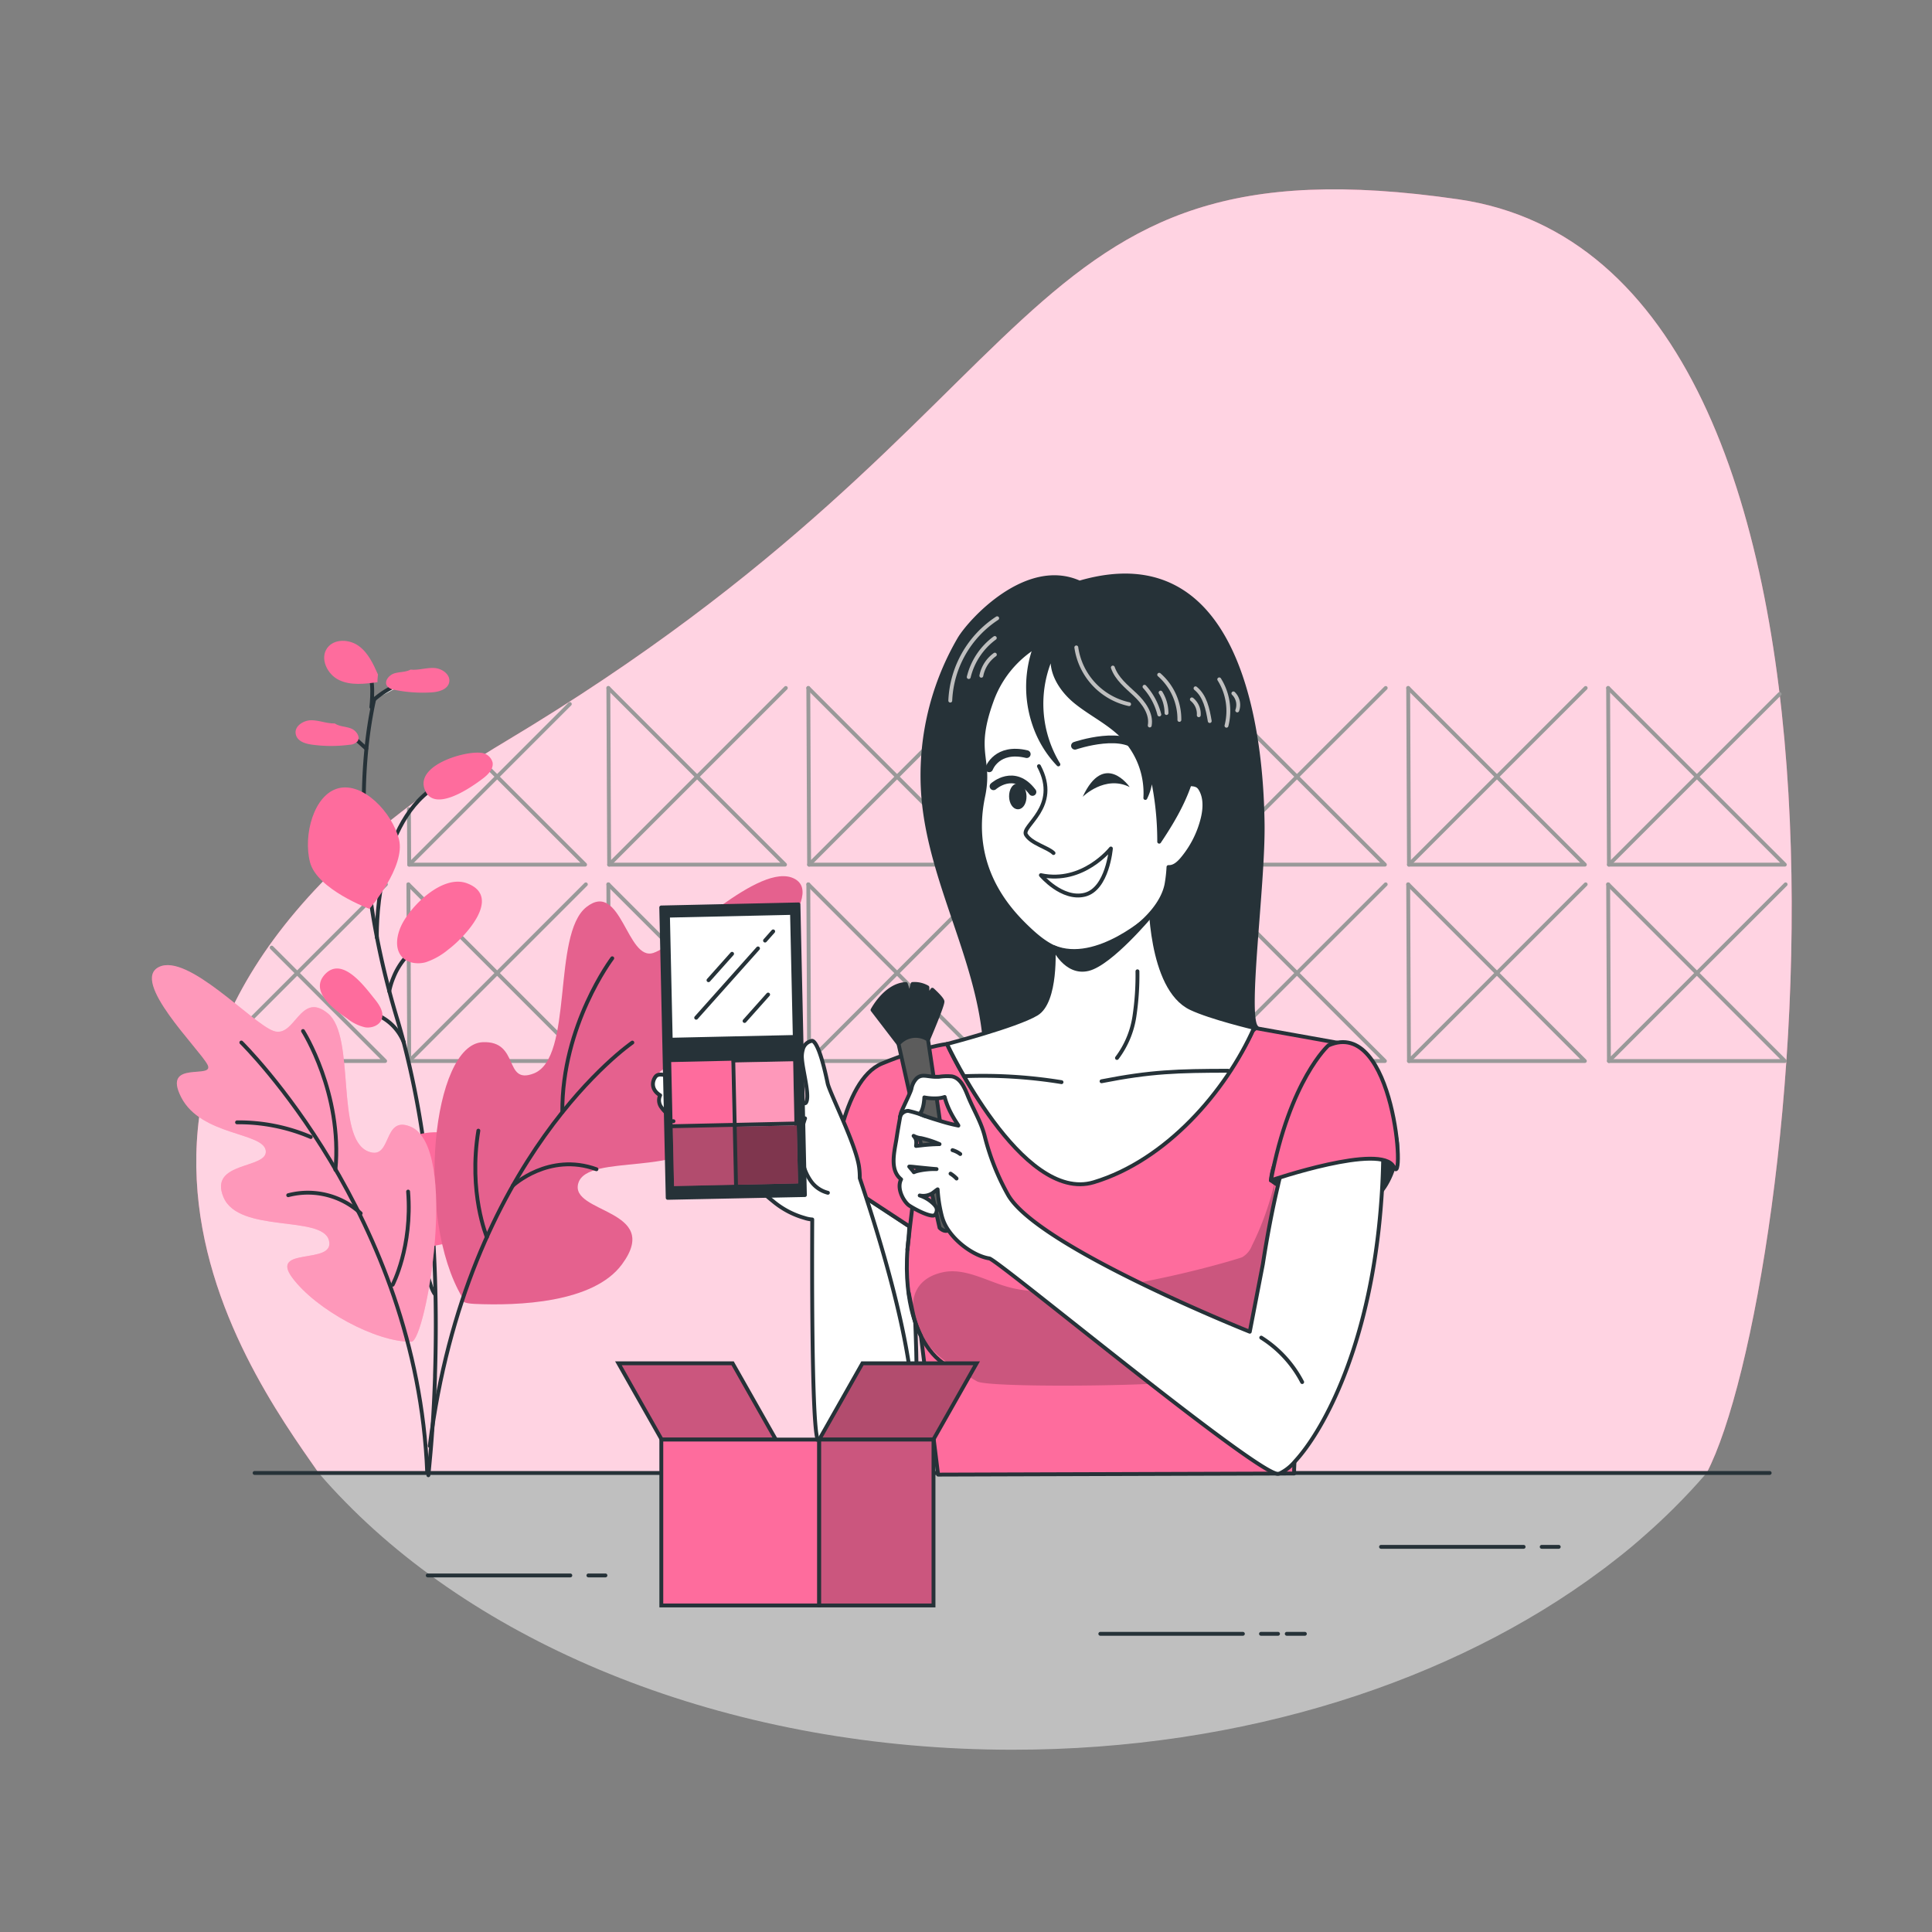 <svg xmlns="http://www.w3.org/2000/svg" xmlns:xlink="http://www.w3.org/1999/xlink" viewBox="0 0 500 500"><rect x="0" y="0" width="500" height="500" fill="#808080" stroke="none"/><defs><clipPath id="freepik--clip-path--inject-4"><path d="M242.78,381.63l92.15-.29s-.42-4.2,3.38-31.15c4.09-29,7.71-80.35,7.71-80.35L324.55,266c-8.27,19.06-35.5,45.76-52.21,37s-27.26-32.82-27.26-32.82-6.2.68-16.83,5.06-12.69,29.15-12.69,29.15l19.78,13-.18,2.77c-1.93,16,2.62,24.4,3.17,25.58Z" style="fill:#FE6C9D;stroke:#263238;stroke-linecap:round;stroke-linejoin:round"></path></clipPath><clipPath id="freepik--clip-path-2--inject-4"><polygon points="189.65 352.91 189.6 352.82 160.05 352.82 171.19 372.47 171.24 372.56 200.79 372.56 189.65 352.91" style="fill:#FE6C9D;stroke:#263238;stroke-miterlimit:10"></polygon></clipPath><clipPath id="freepik--clip-path-3--inject-4"><polygon points="252.75 352.82 241.61 372.47 241.56 372.56 212.01 372.56 223.15 352.91 223.2 352.82 252.75 352.82" style="fill:#FE6C9D;stroke:#263238;stroke-miterlimit:10"></polygon></clipPath><clipPath id="freepik--clip-path-4--inject-4"><rect x="212.01" y="372.56" width="29.58" height="42.93" style="fill:#FE6C9D;stroke:#263238;stroke-miterlimit:10"></rect></clipPath></defs><g id="freepik--background-simple--inject-4"><path d="M441.68,381.2H82.47c-19.08-27.38-81.21-111.84,48.4-189.35C276.4,104.81,259.6,34.48,377.41,51.58S466,334.61,441.68,381.2Z" style="fill:#FE6C9D"></path><g style="opacity:0.7"><path d="M441.68,381.2H82.47c-19.08-27.38-81.21-111.84,48.4-189.35C276.4,104.81,259.6,34.48,377.41,51.58S466,334.61,441.68,381.2Z" style="fill:#fff"></path></g></g><g id="freepik--Desk--inject-4"><path d="M418.34,403.45q3.87-3,7.5-6.26c2.48-2.17,4.87-4.41,7.17-6.69q4.58-4.53,8.67-9.3H82.47q3.36,3.93,7.07,7.68c37.93,38.66,101.06,63.95,172.54,63.95,59.95,0,114-17.8,152.3-46.35l1.25-.93,2.71-2.1" style="fill:#bfbfbf"></path><polyline points="65.89 381.2 441.68 381.2 457.99 381.2" style="fill:none;stroke:#263238;stroke-linecap:round;stroke-linejoin:round"></polyline><line x1="333.01" y1="422.83" x2="337.7" y2="422.83" style="fill:none;stroke:#263238;stroke-linecap:round;stroke-linejoin:round"></line><line x1="326.34" y1="422.83" x2="330.75" y2="422.83" style="fill:none;stroke:#263238;stroke-linecap:round;stroke-linejoin:round"></line><line x1="284.76" y1="422.83" x2="321.66" y2="422.83" style="fill:none;stroke:#263238;stroke-linecap:round;stroke-linejoin:round"></line><line x1="398.99" y1="400.32" x2="403.4" y2="400.32" style="fill:none;stroke:#263238;stroke-linecap:round;stroke-linejoin:round"></line><line x1="357.41" y1="400.32" x2="394.31" y2="400.32" style="fill:none;stroke:#263238;stroke-linecap:round;stroke-linejoin:round"></line><line x1="152.28" y1="407.72" x2="156.69" y2="407.72" style="fill:none;stroke:#263238;stroke-linecap:round;stroke-linejoin:round"></line><line x1="110.7" y1="407.72" x2="147.6" y2="407.72" style="fill:none;stroke:#263238;stroke-linecap:round;stroke-linejoin:round"></line></g><g id="freepik--Wall--inject-4"><polyline points="105.9 223.77 151.42 223.77 128.66 201.01 124.22 196.58" style="fill:none;stroke:#999;stroke-linecap:round;stroke-linejoin:round"></polyline><polyline points="147.47 182.2 128.66 201.01 105.9 223.77 105.83 209.4" style="fill:none;stroke:#999;stroke-linecap:round;stroke-linejoin:round"></polyline><polyline points="157.44 178.05 203.16 223.77 157.65 223.77" style="fill:none;stroke:#999;stroke-linecap:round;stroke-linejoin:round"></polyline><polyline points="157.44 178.05 157.65 223.77 203.37 178.05" style="fill:none;stroke:#999;stroke-linecap:round;stroke-linejoin:round"></polyline><polyline points="209.19 178.05 254.91 223.77 209.4 223.77" style="fill:none;stroke:#999;stroke-linecap:round;stroke-linejoin:round"></polyline><polyline points="209.19 178.05 209.4 223.77 255.12 178.05" style="fill:none;stroke:#999;stroke-linecap:round;stroke-linejoin:round"></polyline><polyline points="260.94 178.05 306.66 223.77 261.15 223.77" style="fill:none;stroke:#999;stroke-linecap:round;stroke-linejoin:round"></polyline><polyline points="260.94 178.05 261.15 223.77 306.87 178.05" style="fill:none;stroke:#999;stroke-linecap:round;stroke-linejoin:round"></polyline><polyline points="312.69 178.05 358.41 223.77 312.89 223.77" style="fill:none;stroke:#999;stroke-linecap:round;stroke-linejoin:round"></polyline><polyline points="312.69 178.05 312.89 223.77 358.62 178.05" style="fill:none;stroke:#999;stroke-linecap:round;stroke-linejoin:round"></polyline><polyline points="364.44 178.05 410.16 223.77 364.64 223.77" style="fill:none;stroke:#999;stroke-linecap:round;stroke-linejoin:round"></polyline><polyline points="364.44 178.05 364.64 223.77 410.37 178.05" style="fill:none;stroke:#999;stroke-linecap:round;stroke-linejoin:round"></polyline><polyline points="416.19 178.05 461.91 223.77 416.39 223.77" style="fill:none;stroke:#999;stroke-linecap:round;stroke-linejoin:round"></polyline><polyline points="460.56 179.61 439.15 201.01 416.39 223.77 416.18 178.05" style="fill:none;stroke:#999;stroke-linecap:round;stroke-linejoin:round"></polyline><polyline points="54.15 274.59 55.69 274.59 99.67 274.59 76.91 251.83 70.31 245.24" style="fill:none;stroke:#999;stroke-linecap:round;stroke-linejoin:round"></polyline><polyline points="99.87 228.87 76.91 251.83 56.43 272.31 54.15 274.59" style="fill:none;stroke:#999;stroke-linecap:round;stroke-linejoin:round"></polyline><polyline points="105.69 228.87 151.41 274.59 105.9 274.59" style="fill:none;stroke:#999;stroke-linecap:round;stroke-linejoin:round"></polyline><polyline points="105.69 228.87 105.9 274.59 151.62 228.87" style="fill:none;stroke:#999;stroke-linecap:round;stroke-linejoin:round"></polyline><polyline points="157.44 228.87 203.16 274.59 157.65 274.59" style="fill:none;stroke:#999;stroke-linecap:round;stroke-linejoin:round"></polyline><polyline points="157.44 228.87 157.65 274.59 203.37 228.87" style="fill:none;stroke:#999;stroke-linecap:round;stroke-linejoin:round"></polyline><polyline points="209.19 228.87 254.91 274.59 209.4 274.59" style="fill:none;stroke:#999;stroke-linecap:round;stroke-linejoin:round"></polyline><polyline points="209.19 228.87 209.4 274.59 255.12 228.87" style="fill:none;stroke:#999;stroke-linecap:round;stroke-linejoin:round"></polyline><polyline points="260.94 228.87 306.66 274.59 261.15 274.59" style="fill:none;stroke:#999;stroke-linecap:round;stroke-linejoin:round"></polyline><polyline points="260.94 228.87 261.15 274.59 306.87 228.87" style="fill:none;stroke:#999;stroke-linecap:round;stroke-linejoin:round"></polyline><polyline points="312.69 228.87 358.41 274.59 312.89 274.59" style="fill:none;stroke:#999;stroke-linecap:round;stroke-linejoin:round"></polyline><polyline points="312.69 228.87 312.89 274.59 358.62 228.87" style="fill:none;stroke:#999;stroke-linecap:round;stroke-linejoin:round"></polyline><polyline points="364.44 228.87 410.16 274.59 364.64 274.59" style="fill:none;stroke:#999;stroke-linecap:round;stroke-linejoin:round"></polyline><polyline points="364.44 228.87 364.64 274.59 410.37 228.87" style="fill:none;stroke:#999;stroke-linecap:round;stroke-linejoin:round"></polyline><polyline points="416.19 228.87 461.91 274.59 416.39 274.59" style="fill:none;stroke:#999;stroke-linecap:round;stroke-linejoin:round"></polyline><polyline points="416.19 228.87 416.39 274.59 462.12 228.87" style="fill:none;stroke:#999;stroke-linecap:round;stroke-linejoin:round"></polyline></g><g id="freepik--Plant--inject-4"><path d="M96.81,180.85a0,0,0,0,1,0,.05,1.33,1.33,0,0,0,0,.19c-.06.32-.13.65-.21,1a112.56,112.56,0,0,0-1.77,11.65c-.33,3.36-.59,7.18-.66,11.45a172.84,172.84,0,0,0,2,29.39q.57,3.87,1.38,8c.86,4.46,1.93,9.13,3.22,14q.89,3.36,1.94,6.86c.29.94.56,1.88.83,2.82.32,1.14.64,2.29.94,3.44,0,0,0,0,0,.05a233.9,233.9,0,0,1,4.82,23.66c1.5,9.92,2.42,19.76,2.93,29.09.69,12.42.65,23.91.35,33.4,0,.16,0,.3,0,.46-.32,9.62-.91,17.13-1.33,21.43-.22,2.5-.38,3.92-.39,4" style="fill:none;stroke:#263238;stroke-linecap:round;stroke-linejoin:round"></path><path d="M96.76,181.09s0,0,0,0l0,0a22.3,22.3,0,0,1,4.11-2.87,22,22,0,0,1,5.11-1.93" style="fill:#fff;stroke:#263238;stroke-linecap:round;stroke-linejoin:round"></path><line x1="94.79" y1="193.74" x2="90.11" y2="189.5" style="fill:none;stroke:#263238;stroke-linecap:round;stroke-linejoin:round"></line><path d="M100.74,256.54h0a18.25,18.25,0,0,1,1.1-3.6,17.92,17.92,0,0,1,2.79-4.73,18.27,18.27,0,0,1,2.93-2.9" style="fill:none;stroke:#263238;stroke-linecap:round;stroke-linejoin:round"></path><path d="M104.47,269.7a12.87,12.87,0,0,0-7.31-7.21" style="fill:none;stroke:#263238;stroke-linecap:round;stroke-linejoin:round"></path><path d="M112.6,335c-1.57-1.88-2.75-9.07-3.39-12.92-.15-.93-.28-1.71-.38-2.28" style="fill:#fff;stroke:#263238;stroke-linecap:round;stroke-linejoin:round"></path><path d="M97.53,242.63s-.83-28.5,14.82-38.83" style="fill:none;stroke:#263238;stroke-linecap:round;stroke-linejoin:round"></path><path d="M96.12,303.79c-2.05,6.64,12.27,19.29,12.27,19.29s19-2.37,21-9-2.75-17.51-11.94-20.35S98.17,297.14,96.12,303.79Z" style="fill:#FE6C9D"></path><path d="M80.23,223.14c1.82,7.06,15.38,12.07,15.38,12.07s9.45-10.94,7.64-18S93.93,202.38,87.58,204,78.41,216.09,80.23,223.14Z" style="fill:#FE6C9D"></path><path d="M116,245.75a18.08,18.08,0,0,1-5.82,3.28c-2.16.59-4.74.23-6.21-1.46-1.82-2.1-1.33-5.35-.18-7.88,2.27-5,10.66-13.52,17.11-11.08C130.18,232.13,120.13,242.67,116,245.75Z" style="fill:#FE6C9D"></path><path d="M96.94,258.52c1.22,1.51,2.51,3.42,1.84,5.25-.59,1.62-2.58,2.36-4.28,2.1a11.47,11.47,0,0,1-4.61-2.25c-3.28-2.28-10-7.07-5.72-11.54C88.64,247.43,94.36,255.33,96.94,258.52Z" style="fill:#FE6C9D"></path><path d="M124.41,194.82a3.39,3.39,0,0,1,3.07,2.49c.28,1.63-1.07,3.06-2.38,4.07-3.26,2.51-13.06,9.3-15.25,2.75C107.78,198,120.08,194.35,124.41,194.82Z" style="fill:#FE6C9D"></path><path d="M106.35,173.3c2,.19,4-.54,6.06-.42s4.28,1.76,3.83,3.75c-.42,1.83-2.69,2.44-4.57,2.56a36.54,36.54,0,0,1-9.56-.66,3,3,0,0,1-1.94-1c-.82-1.21.49-2.83,1.88-3.26s3-.28,4.24-1Z" style="fill:#FE6C9D"></path><path d="M86.58,187.22c-2,.05-4-.81-6-.82s-4.38,1.48-4.06,3.48,2.52,2.62,4.39,2.86a36.58,36.58,0,0,0,9.58,0,2.91,2.91,0,0,0,2-.85c.9-1.15-.3-2.85-1.66-3.37s-3-.48-4.16-1.28Z" style="fill:#FE6C9D"></path><path d="M96.11,183s.93-8.09-1-8.75" style="fill:none;stroke:#263238;stroke-linecap:round;stroke-linejoin:round"></path><path d="M97.82,174.57c-1.22-2.76-2.55-5.64-5-7.41s-6.34-1.91-8.12.53c-2,2.72,0,6.86,3.05,8.31s6.6,1,9.94.55c0-.49,0-1,.08-1.49Z" style="fill:#FE6C9D"></path><path d="M119.61,335.71c.16.25-1.21,1.54,3.29,1.74,11.08.49,30.69-.2,38.08-10.26,10.56-14.36-13.69-13.11-11.31-21s28.41-1.37,33.52-12.69-13.83-9.16-12.93-15,20.75,1.79,27.33-10.21-10.79-5.62-8-10.59,24.93-25.64,16-30.29S176,244.32,169.11,246.61s-8.35-18.93-17.35-11.86-3.2,39.14-13.69,43.09c-7.8,2.94-3.51-8.53-13.14-8.12C111.85,270.28,107.42,315.19,119.61,335.71Z" style="fill:#FE6C9D"></path><g style="opacity:0.1"><path d="M119.61,335.71c.16.25-1.21,1.54,3.29,1.74,11.08.49,30.69-.2,38.08-10.26,10.56-14.36-13.69-13.11-11.31-21s28.41-1.37,33.52-12.69-13.83-9.16-12.93-15,20.75,1.79,27.33-10.21-10.79-5.62-8-10.59,24.93-25.64,16-30.29S176,244.32,169.11,246.61s-8.35-18.93-17.35-11.86-3.2,39.14-13.69,43.09c-7.8,2.94-3.51-8.53-13.14-8.12C111.85,270.28,107.42,315.19,119.61,335.71Z"></path></g><path d="M163.65,269.82s-43,29.39-52.43,104.38" style="fill:none;stroke:#263238;stroke-linecap:round;stroke-linejoin:round"></path><path d="M158.45,248s-13.08,17.28-12.92,39.82" style="fill:none;stroke:#263238;stroke-linecap:round;stroke-linejoin:round"></path><path d="M132.7,306.87s9.3-8.74,21.66-4.27" style="fill:none;stroke:#263238;stroke-linecap:round;stroke-linejoin:round"></path><path d="M126,320.15s-4.85-11.44-2.2-27.54" style="fill:none;stroke:#263238;stroke-linecap:round;stroke-linejoin:round"></path><path d="M106.48,347.24c-9.12.17-24.7-8.3-30.82-16.54s11.25-3.17,9.46-9.73-23.31-1.72-27.28-11.12,11.55-7.24,10.94-12.05S52.07,294,46.91,284s9-4.39,6.76-8.53-20-21.58-12.53-25.22,24,14.53,29.62,16.55,6.87-10.51,14.12-4.51,1.82,32.22,10.35,35.68c6.36,2.58,3.66-9.43,11-6.4C119,296.84,110.18,347.17,106.48,347.24Z" style="fill:#FE6C9D"></path><g style="opacity:0.3"><path d="M106.48,347.24c-9.12.17-24.7-8.3-30.82-16.54s11.25-3.17,9.46-9.73-23.31-1.72-27.28-11.12,11.55-7.24,10.94-12.05S52.07,294,46.91,284s9-4.39,6.76-8.53-20-21.58-12.53-25.22,24,14.53,29.62,16.55,6.87-10.51,14.12-4.51,1.82,32.22,10.35,35.68c6.36,2.58,3.66-9.43,11-6.4C119,296.84,110.18,347.17,106.48,347.24Z" style="fill:#fff"></path></g><path d="M62.46,269.8s45.49,44.6,48.1,111.27" style="fill:none;stroke:#263238;stroke-linecap:round;stroke-linejoin:round"></path><path d="M61.35,290.46a47.43,47.43,0,0,1,19.07,3.8l0,0" style="fill:none;stroke:#263238;stroke-linecap:round;stroke-linejoin:round"></path><path d="M78.42,266.83s10.23,16.08,8.39,35.92" style="fill:none;stroke:#263238;stroke-linecap:round;stroke-linejoin:round"></path><path d="M93.34,314a20.13,20.13,0,0,0-18.75-4.68" style="fill:none;stroke:#263238;stroke-linecap:round;stroke-linejoin:round"></path><path d="M101.62,332.49s5.14-9.75,4-24.11" style="fill:none;stroke:#263238;stroke-linecap:round;stroke-linejoin:round"></path></g><g id="freepik--Character--inject-4"><path d="M217.09,373.07,218,306l17.38,11.43s4.24,52.65-.08,59.14-16.18,7.88-18.2-4.73" style="fill:#fff;stroke:#263238;stroke-linecap:round;stroke-linejoin:round"></path><path d="M242.78,381.63l92.15-.29s-.42-4.2,3.38-31.15c4.09-29,7.71-80.35,7.71-80.35L324.55,266c-8.27,19.06-35.5,45.76-52.21,37s-27.26-32.82-27.26-32.82-6.2.68-16.83,5.06-12.69,29.15-12.69,29.15l19.78,13-.18,2.77c-1.93,16,2.62,24.4,3.17,25.58Z" style="fill:#FE6C9D"></path><g style="clip-path:url(#freepik--clip-path--inject-4)"><path d="M243.78,329.31c5.77-1.36,11.42,2.19,17.14,3.77,18.65,5.17,59.4-7.21,60.55-7.71a5.89,5.89,0,0,0,2.53-3,74.66,74.66,0,0,0,5.89-16.44q-.56,14.13-1.12,28.28c-.23,5.86-.65,12.22-4.48,16.67-4.3,5-11.54,6-18.11,6.71-11.82,1.24-50.58,1.49-53.32-.09-4.21-2.43-8.48-4.91-11.8-8.46C235.28,342.88,233.19,331.79,243.78,329.31Z" style="opacity:0.2"></path></g><path d="M242.78,381.63l92.15-.29s-.42-4.2,3.38-31.15c4.09-29,7.71-80.35,7.71-80.35L324.55,266c-8.27,19.06-35.5,45.76-52.21,37s-27.26-32.82-27.26-32.82-6.2.68-16.83,5.06-12.69,29.15-12.69,29.15l19.78,13-.18,2.77c-1.93,16,2.62,24.4,3.17,25.58Z" style="fill:none;stroke:#263238;stroke-linecap:round;stroke-linejoin:round"></path><path d="M237.66,299.88c-.45,6.65-.94,6-2.82,23.53" style="fill:none;stroke:#263238;stroke-linecap:round;stroke-linejoin:round"></path><path d="M232.54,270.16l-6.73-8.78s3.36-6.45,8.62-6.72l1,3,.73-3a6.73,6.73,0,0,1,3.85.87l.05,2.55,1.23-1.94s2.44,2.18,2.62,3-3.76,10-3.76,10S234.88,268,232.54,270.16Z" style="fill:#263238;stroke:#263238;stroke-linecap:round;stroke-linejoin:round"></path><path d="M232.54,270.16l10.62,47.59s1.8,1.87,3-.07-6-48.64-6-48.64A5.78,5.78,0,0,0,232.54,270.16Z" style="fill:#5c5c5c;stroke:#263238;stroke-linecap:round;stroke-linejoin:round"></path><path d="M328.91,305.48s24.76,18.66,31.8-3.47S330.78,285.41,328.91,305.48Z" style="fill:#263238;stroke:#263238;stroke-linecap:round;stroke-linejoin:round"></path><path d="M357.78,289.49c0-.43,0-.85,0-1.28-.05-1.39-.11-2.8-.18-4.22,0,0-3.28-10.77-7.36-11.84-1.05-.27-2.59,0-4.44,1.33-3.34,2.44-7.67,8.46-11.83,21.47-.93,2.9-1.85,6.15-2.75,9.79-.16.64-.32,1.3-.47,2-1.39,5.83-2.71,12.6-3.93,20.45l-3.38,17.46s-55.19-22-62.63-35.54a61.62,61.62,0,0,1-6-15.21c-1-3.77-2.89-6.71-4.35-10.33-.84-2.09-1.89-4.57-4.1-5a13.87,13.87,0,0,0-3.28.09,13,13,0,0,1-1.4,0c-2.09-.14-3.12-.68-4.4.37a5.16,5.16,0,0,0-1.41,2.76,9.5,9.5,0,0,1-.43,1.14c-.77,1.83-2.23,4.7-2.35,5.4-.05.28-.1.54-.14.8-.38,2.1-.66,3.7-1,5.94-.64,3.62-1.6,7.84,1.26,10.14-1.29,2.48.82,6,2.17,6.83q.39.25.84.51c2.2,1.28,5,2.45,5.65,1.92a1.52,1.52,0,0,0,.48-.79,1.62,1.62,0,0,0-.33-1.63l0-.05a9.06,9.06,0,0,0-4-2.61,4.46,4.46,0,0,0,3.28-.59c.45-.3.84-.67,1.36-1a36.14,36.14,0,0,0,1.06,6.82,11.53,11.53,0,0,0,1.81,3.89c2.56,3.68,7.09,6.65,10.51,7.17.58.09,6,4.27,13.64,10.31,6.87,5.42,15.54,12.32,24.19,19.11,16,12.57,32,24.71,36.14,26.17a2.11,2.11,0,0,0,.67.15h.06a1.84,1.84,0,0,0,.58-.15,11.9,11.9,0,0,0,3.86-3.1c6.78-7.35,18-27.2,21.63-60.09q.52-4.68.83-9.7.24-4,.32-8.15Q357.93,295,357.78,289.49Zm-118,13.17a17.86,17.86,0,0,0-2.4.41,6.26,6.26,0,0,0-.87.3c-.36-.5-.84-1-1.2-1.46.64,0,1.38.11,2.17.19l2.23.22c1,.1,1.91.19,2.67.24A17.47,17.47,0,0,0,239.79,302.66Zm-1.39-6.24-1.32.15c.17-1.41,0-1.9-.63-2.61a5.11,5.11,0,0,0,1.52.53,1.89,1.89,0,0,0,.38.05,26.38,26.38,0,0,1,4.81,1.56A47.08,47.08,0,0,0,238.4,296.42ZM248,291.3a46.76,46.76,0,0,1-4.74-1.22c-2-.6-4.06-1.26-4.91-1.65h0a1.69,1.69,0,0,1-.36-.2c.89-.72,1.18-3.08,1.23-4.22a13.38,13.38,0,0,0,3.21.24,7,7,0,0,0,2.05-.35C245.48,288,248.33,291.49,248,291.3Z" style="fill:#fff;stroke:#263238;stroke-linecap:round;stroke-linejoin:round"></path><path d="M246,303.74a7.84,7.84,0,0,1,1.55,1.26" style="fill:none;stroke:#263238;stroke-linecap:round;stroke-linejoin:round"></path><path d="M246.51,297.66a6.26,6.26,0,0,1,2,1" style="fill:none;stroke:#263238;stroke-linecap:round;stroke-linejoin:round"></path><path d="M232.89,289.09a2.31,2.31,0,0,1,2.15-1.6,28.38,28.38,0,0,1,4.3,1.32" style="fill:none;stroke:#263238;stroke-linecap:round;stroke-linejoin:round"></path><path d="M343.78,270.56s-9.94,8.83-14.87,34.92c0,0,28.76-9.83,31.8-3.47S361,262.93,343.78,270.56Z" style="fill:#FE6C9D;stroke:#263238;stroke-linecap:round;stroke-linejoin:round"></path><path d="M228.21,384.12c-4.11,1-15.15-4.39-16.78-12.19-1.4-6.71-1.28-45.57-1.22-56.33a8.11,8.11,0,0,1-2-.4,22,22,0,0,1-8-4.2c-1.3-1.05-2.39-2-3.31-2.8-4.29-3.84-4.67-5.31-4.67-5.31s-14.71-6.86-16.37-8.76.47-2.91.74-3.05c.06,0,.07,0,0,0h0a26.14,26.14,0,0,1-4-2.92,8.79,8.79,0,0,1-1.51-1.7,3,3,0,0,1-.24-3c-2.34-1.41-2.15-3.54-1.22-4.79.56-.76,1.7-.66,2.75-.31a11.6,11.6,0,0,1,2.37,1.11c0-.13-.57-1.77,1.74-2.47s27.56,8.7,31.57,8.55c.27,0,.44-.06.5-.15.92-1.24-.12-5.66-.7-9.06-.15-.86-.26-1.65-.31-2.31a6.42,6.42,0,0,1,.21-2.36A2.94,2.94,0,0,1,210,269.4s1.65-1.27,4.19,10.94c.51,2.46,7.42,16,8.15,21.77a19.32,19.32,0,0,1,.17,2.8C247.27,378.82,232.26,383.13,228.21,384.12Z" style="fill:#fff;stroke:#263238;stroke-linecap:round;stroke-linejoin:round"></path><path d="M176.52,291.08h0S176.58,291.1,176.52,291.08Z" style="fill:none;stroke:#263238;stroke-linecap:round;stroke-linejoin:round"></path><path d="M193,300.82c-.36-2.78-.73-5.63,0-8.35a11.26,11.26,0,0,1,6.58-7.52" style="fill:none;stroke:#263238;stroke-linecap:round;stroke-linejoin:round"></path><path d="M208.35,289.42A20.3,20.3,0,0,0,207.8,301a12.87,12.87,0,0,0,2.15,4.8,7.68,7.68,0,0,0,4.31,2.89" style="fill:none;stroke:#263238;stroke-linecap:round;stroke-linejoin:round"></path><path d="M177.77,281.15c.36.12,17.4,7.07,17.4,7.07" style="fill:none;stroke:#263238;stroke-linecap:round;stroke-linejoin:round"></path><line x1="174" y1="284.74" x2="192.78" y2="293.49" style="fill:none;stroke:#263238;stroke-linecap:round;stroke-linejoin:round"></line><line x1="180.83" y1="293.5" x2="192.8" y2="299.27" style="fill:none;stroke:#263238;stroke-linecap:round;stroke-linejoin:round"></line><path d="M207.5,273a6.42,6.42,0,0,0-.2,2.36c0,.65.16,1.44.3,2.3l.71,31.62L172.8,310l-1.67-75.15,35.51-.79Z" style="fill:#263238;stroke:#263238;stroke-linecap:round;stroke-linejoin:round"></path><rect x="173.23" y="236.61" width="32.11" height="32.11" transform="translate(-5.56 4.26) rotate(-1.27)" style="fill:#fff;stroke:#263238;stroke-linecap:round;stroke-linejoin:round"></rect><line x1="198.79" y1="257.39" x2="192.69" y2="264.23" style="fill:none;stroke:#263238;stroke-linecap:round;stroke-linejoin:round"></line><line x1="189.46" y1="246.84" x2="183.36" y2="253.68" style="fill:none;stroke:#263238;stroke-linecap:round;stroke-linejoin:round"></line><line x1="196.17" y1="245.45" x2="180.17" y2="263.39" style="fill:none;stroke:#263238;stroke-linecap:round;stroke-linejoin:round"></line><line x1="200.1" y1="241.04" x2="197.99" y2="243.42" style="fill:none;stroke:#263238;stroke-linecap:round;stroke-linejoin:round"></line><rect x="173.9" y="274.67" width="16.05" height="16.61" transform="translate(-6.24 4.11) rotate(-1.27)" style="fill:#FE6C9D"></rect><rect x="190.31" y="290.93" width="16.06" height="15.5" transform="translate(-6.58 4.48) rotate(-1.27)" style="fill:#FE6C9D"></rect><rect x="190.31" y="290.93" width="16.06" height="15.5" transform="translate(-6.58 4.48) rotate(-1.27)" style="opacity:0.5"></rect><rect x="189.95" y="274.32" width="16.06" height="16.61" transform="matrix(1, -0.02, 0.02, 1, -6.23, 4.46)" style="fill:#FE6C9D"></rect><rect x="189.95" y="274.32" width="16.06" height="16.61" transform="matrix(1, -0.02, 0.02, 1, -6.23, 4.46)" style="fill:#fff;opacity:0.3"></rect><polygon points="174.09 291.46 190.14 291.11 190.48 306.6 174.44 306.96 174.09 291.46 174.09 291.46" style="fill:#FE6C9D"></polygon><polygon points="174.09 291.46 190.14 291.11 190.48 306.6 174.44 306.96 174.09 291.46 174.09 291.46" style="opacity:0.3"></polygon><polyline points="206.19 290.75 190.14 291.11 189.77 274.5" style="fill:none;stroke:#263238;stroke-linecap:round;stroke-linejoin:round"></polyline><polyline points="174.09 291.46 190.14 291.11 190.48 306.6" style="fill:none;stroke:#263238;stroke-linecap:round;stroke-linejoin:round"></polyline><path d="M248.27,165.35a70.13,70.13,0,0,0-9.2,42.18c2.13,21,13.65,40.12,15.71,61.09,5.07.84,10.54,1.62,15.13-.69,5.87-3,8.45-10.5,7-16.93q2.18,5.56,4.37,11.13a17.57,17.57,0,0,0,2,4.09c2.94,4,8.51,4.78,13.46,5.19,9.92.82,21.06,1.11,28.48-5.52-3-2.48,1.77-36.78,1.55-52.63-.2-14.83-2.55-75.59-47.39-62.48C265.64,144.57,251,160.73,248.27,165.35Z" style="fill:#263238;stroke:#263238;stroke-linecap:round;stroke-linejoin:round"></path><path d="M272.65,245.1s.89,14.12-4.4,17.28-23.17,7.8-23.17,7.8,19.31,41.42,38,35.78,34.16-23.45,41.47-39.95c0,0-11.26-2.68-16.34-5.1-10.84-5.15-10.5-29.08-10.5-29.08S285.85,226,272.65,245.1Z" style="fill:#fff;stroke:#263238;stroke-linecap:round;stroke-linejoin:round"></path><path d="M311.26,211.79a25.85,25.85,0,0,1-5.45,10.66c-.87,1-2,2-3.33,1.94h-.08a36.41,36.41,0,0,1-.51,4.49c-1.86,9.38-16,17.5-21.77,17.63s-9.21-1.65-14.2-6.43-15.28-15.84-11.47-34c2.08-9.9-2.73-11.07,2.16-24.61a27.44,27.44,0,0,1,17.05-16.86c7.09,3.2,26.2,25.38,27.59,33a83.53,83.53,0,0,1,1,9,6.3,6.3,0,0,1,6.65-3.58,3,3,0,0,1,1,.33,2.37,2.37,0,0,1,.73.78C312,206.32,311.88,209.22,311.26,211.79Z" style="fill:#fff;stroke:#263238;stroke-linecap:round;stroke-linejoin:round"></path><path d="M268.88,198.29c5.65,10.66-4.73,15.44-3.35,17.74s5.69,3.29,7.12,4.74" style="fill:none;stroke:#263238;stroke-linecap:round;stroke-linejoin:round"></path><path d="M292.36,203.69c-6.41-3.21-12.16,2.52-12.16,2.52C285.79,194.17,292.34,203.64,292.36,203.69Z" style="fill:#263238"></path><path d="M280.74,231.55c-5.88,1.46-11.36-5.06-11.36-5.06,10.86,2.32,18.12-6.9,18.12-6.9S286.63,230.08,280.74,231.55Z" style="fill:#fff;stroke:#263238;stroke-linecap:round;stroke-linejoin:round"></path><path d="M256,198.84s2-5.52,9.72-3.67" style="fill:none;stroke:#263238;stroke-linecap:round;stroke-linejoin:round;stroke-width:2px"></path><path d="M278.2,193s13.5-4.63,17.18,1.6" style="fill:none;stroke:#263238;stroke-linecap:round;stroke-linejoin:round;stroke-width:2px"></path><path d="M263.34,203.26c1,0,1.79,1.24,1.82,2.81s-.72,2.86-1.69,2.88-1.79-1.23-1.82-2.8S262.37,203.28,263.34,203.26Z" style="fill:#263238;stroke:#263238;stroke-linecap:round;stroke-linejoin:round"></path><path d="M257.12,203.49s5.34-4.84,10.08,1.47" style="fill:none;stroke:#263238;stroke-linecap:round;stroke-linejoin:round;stroke-width:2px"></path><path d="M273.91,197.83a30.24,30.24,0,0,1-1.19-29.24c-1.39,4.82,1.75,9.85,5.61,13s8.55,5.36,12.08,8.92a21,21,0,0,1,6,16,13.46,13.46,0,0,0,1.32-7.57A78.49,78.49,0,0,1,300,217.83c6.18-9.22,10.94-18.46,9.62-30.57-.74-6.73-8.14-19.21-12.85-24.07a19,19,0,0,0-12.92-5.69c-6.6-.2-13.12,2.84-15.61,9a30.15,30.15,0,0,0-.56,21A27.78,27.78,0,0,0,273.91,197.83Z" style="fill:#263238;stroke:#263238;stroke-linecap:round;stroke-linejoin:round"></path><path d="M278.55,167.55a17.57,17.57,0,0,0,13.66,14.69" style="fill:none;stroke:#bfbfbf;stroke-linecap:round;stroke-linejoin:round"></path><path d="M288,172.76c1,2.91,3.55,4.91,5.77,7s4.31,4.95,3.78,8" style="fill:none;stroke:#bfbfbf;stroke-linecap:round;stroke-linejoin:round"></path><path d="M296.2,177.73a16.75,16.75,0,0,1,3.83,7.18" style="fill:none;stroke:#bfbfbf;stroke-linecap:round;stroke-linejoin:round"></path><path d="M300.36,179.24a10.11,10.11,0,0,1,1.53,5.29" style="fill:none;stroke:#bfbfbf;stroke-linecap:round;stroke-linejoin:round"></path><path d="M300,174.63a15.23,15.23,0,0,1,5.22,11.68" style="fill:none;stroke:#bfbfbf;stroke-linecap:round;stroke-linejoin:round"></path><path d="M315.54,175.82a15.36,15.36,0,0,1,1.87,12" style="fill:none;stroke:#bfbfbf;stroke-linecap:round;stroke-linejoin:round"></path><path d="M319.2,179.45a4.15,4.15,0,0,1,1,4.41" style="fill:none;stroke:#bfbfbf;stroke-linecap:round;stroke-linejoin:round"></path><path d="M308.46,181a4.85,4.85,0,0,1,1.78,4.1" style="fill:none;stroke:#bfbfbf;stroke-linecap:round;stroke-linejoin:round"></path><path d="M309.4,178.13c2.47,2,3.15,5.37,3.68,8.48" style="fill:none;stroke:#bfbfbf;stroke-linecap:round;stroke-linejoin:round"></path><path d="M258.07,160a26.85,26.85,0,0,0-12.14,21.32" style="fill:none;stroke:#bfbfbf;stroke-linecap:round;stroke-linejoin:round"></path><path d="M257.45,165.11a17.76,17.76,0,0,0-6.74,10.11" style="fill:none;stroke:#bfbfbf;stroke-linecap:round;stroke-linejoin:round"></path><path d="M257.47,169.42a8.79,8.79,0,0,0-3.5,5.46" style="fill:none;stroke:#bfbfbf;stroke-linecap:round;stroke-linejoin:round"></path><path d="M272.65,245.1s3.13,7.12,9,5.68,16.3-14,16.3-14S283.92,249.83,272.65,245.1Z" style="fill:#263238;stroke:#263238;stroke-linecap:round;stroke-linejoin:round"></path><path d="M294.37,251.37a71.65,71.65,0,0,1-.79,11.71,23.69,23.69,0,0,1-4.51,10.72" style="fill:#fff;stroke:#263238;stroke-linecap:round;stroke-linejoin:round"></path><path d="M285.08,279.83c12.87-2.53,19.65-2.69,32.77-2.72" style="fill:none;stroke:#263238;stroke-linecap:round;stroke-linejoin:round"></path><path d="M249.72,278.51a126.11,126.11,0,0,1,25,1.55" style="fill:none;stroke:#263238;stroke-linecap:round;stroke-linejoin:round"></path><path d="M326.41,346.18A29.8,29.8,0,0,1,337,357.68" style="fill:#fff;stroke:#263238;stroke-linecap:round;stroke-linejoin:round"></path><path d="M235.18,334.61c.35,1.72.7,3.43,1.06,5.15,1.12,5.46,4.84,12.58,10.94,14.6" style="fill:none;stroke:#263238;stroke-linecap:round;stroke-linejoin:round"></path><line x1="174.3" y1="290.17" x2="174.12" y2="290.17" style="fill:none;stroke:#263238;stroke-linecap:round;stroke-linejoin:round"></line></g><g id="freepik--Box--inject-4"><polygon points="189.65 352.91 189.6 352.82 160.05 352.82 171.19 372.47 171.24 372.56 200.79 372.56 189.65 352.91" style="fill:#FE6C9D"></polygon><g style="clip-path:url(#freepik--clip-path-2--inject-4)"><g style="opacity:0.2"><polygon points="160.05 352.82 171.19 372.47 171.24 372.56 200.79 372.56 189.65 352.91 189.6 352.82 160.05 352.82"></polygon></g></g><polygon points="189.65 352.91 189.6 352.82 160.05 352.82 171.19 372.47 171.24 372.56 200.79 372.56 189.65 352.91" style="fill:none;stroke:#263238;stroke-miterlimit:10"></polygon><rect x="171.15" y="372.56" width="40.86" height="42.93" style="fill:#FE6C9D;stroke:#263238;stroke-miterlimit:10"></rect><polygon points="252.75 352.82 241.61 372.47 241.56 372.56 212.01 372.56 223.15 352.91 223.2 352.82 252.75 352.82" style="fill:#FE6C9D"></polygon><g style="clip-path:url(#freepik--clip-path-3--inject-4)"><polygon points="252.75 352.82 241.61 372.47 241.56 372.56 212.01 372.56 223.15 352.91 223.2 352.82 252.75 352.82" style="opacity:0.3"></polygon></g><polygon points="252.75 352.82 241.61 372.47 241.56 372.56 212.01 372.56 223.15 352.91 223.2 352.82 252.75 352.82" style="fill:none;stroke:#263238;stroke-miterlimit:10"></polygon><polygon points="241.61 372.47 241.59 372.56 241.56 372.56 241.61 372.47" style="fill:#fff;stroke:#263238;stroke-linecap:round;stroke-linejoin:round"></polygon><polygon points="223.2 352.82 223.15 352.91 223.18 352.82 223.2 352.82"></polygon><rect x="212.01" y="372.56" width="29.58" height="42.93" style="fill:#FE6C9D"></rect><g style="clip-path:url(#freepik--clip-path-4--inject-4)"><rect x="212.01" y="372.56" width="29.58" height="42.93" style="opacity:0.2"></rect></g><rect x="212.01" y="372.56" width="29.58" height="42.93" style="fill:none;stroke:#263238;stroke-miterlimit:10"></rect></g></svg>